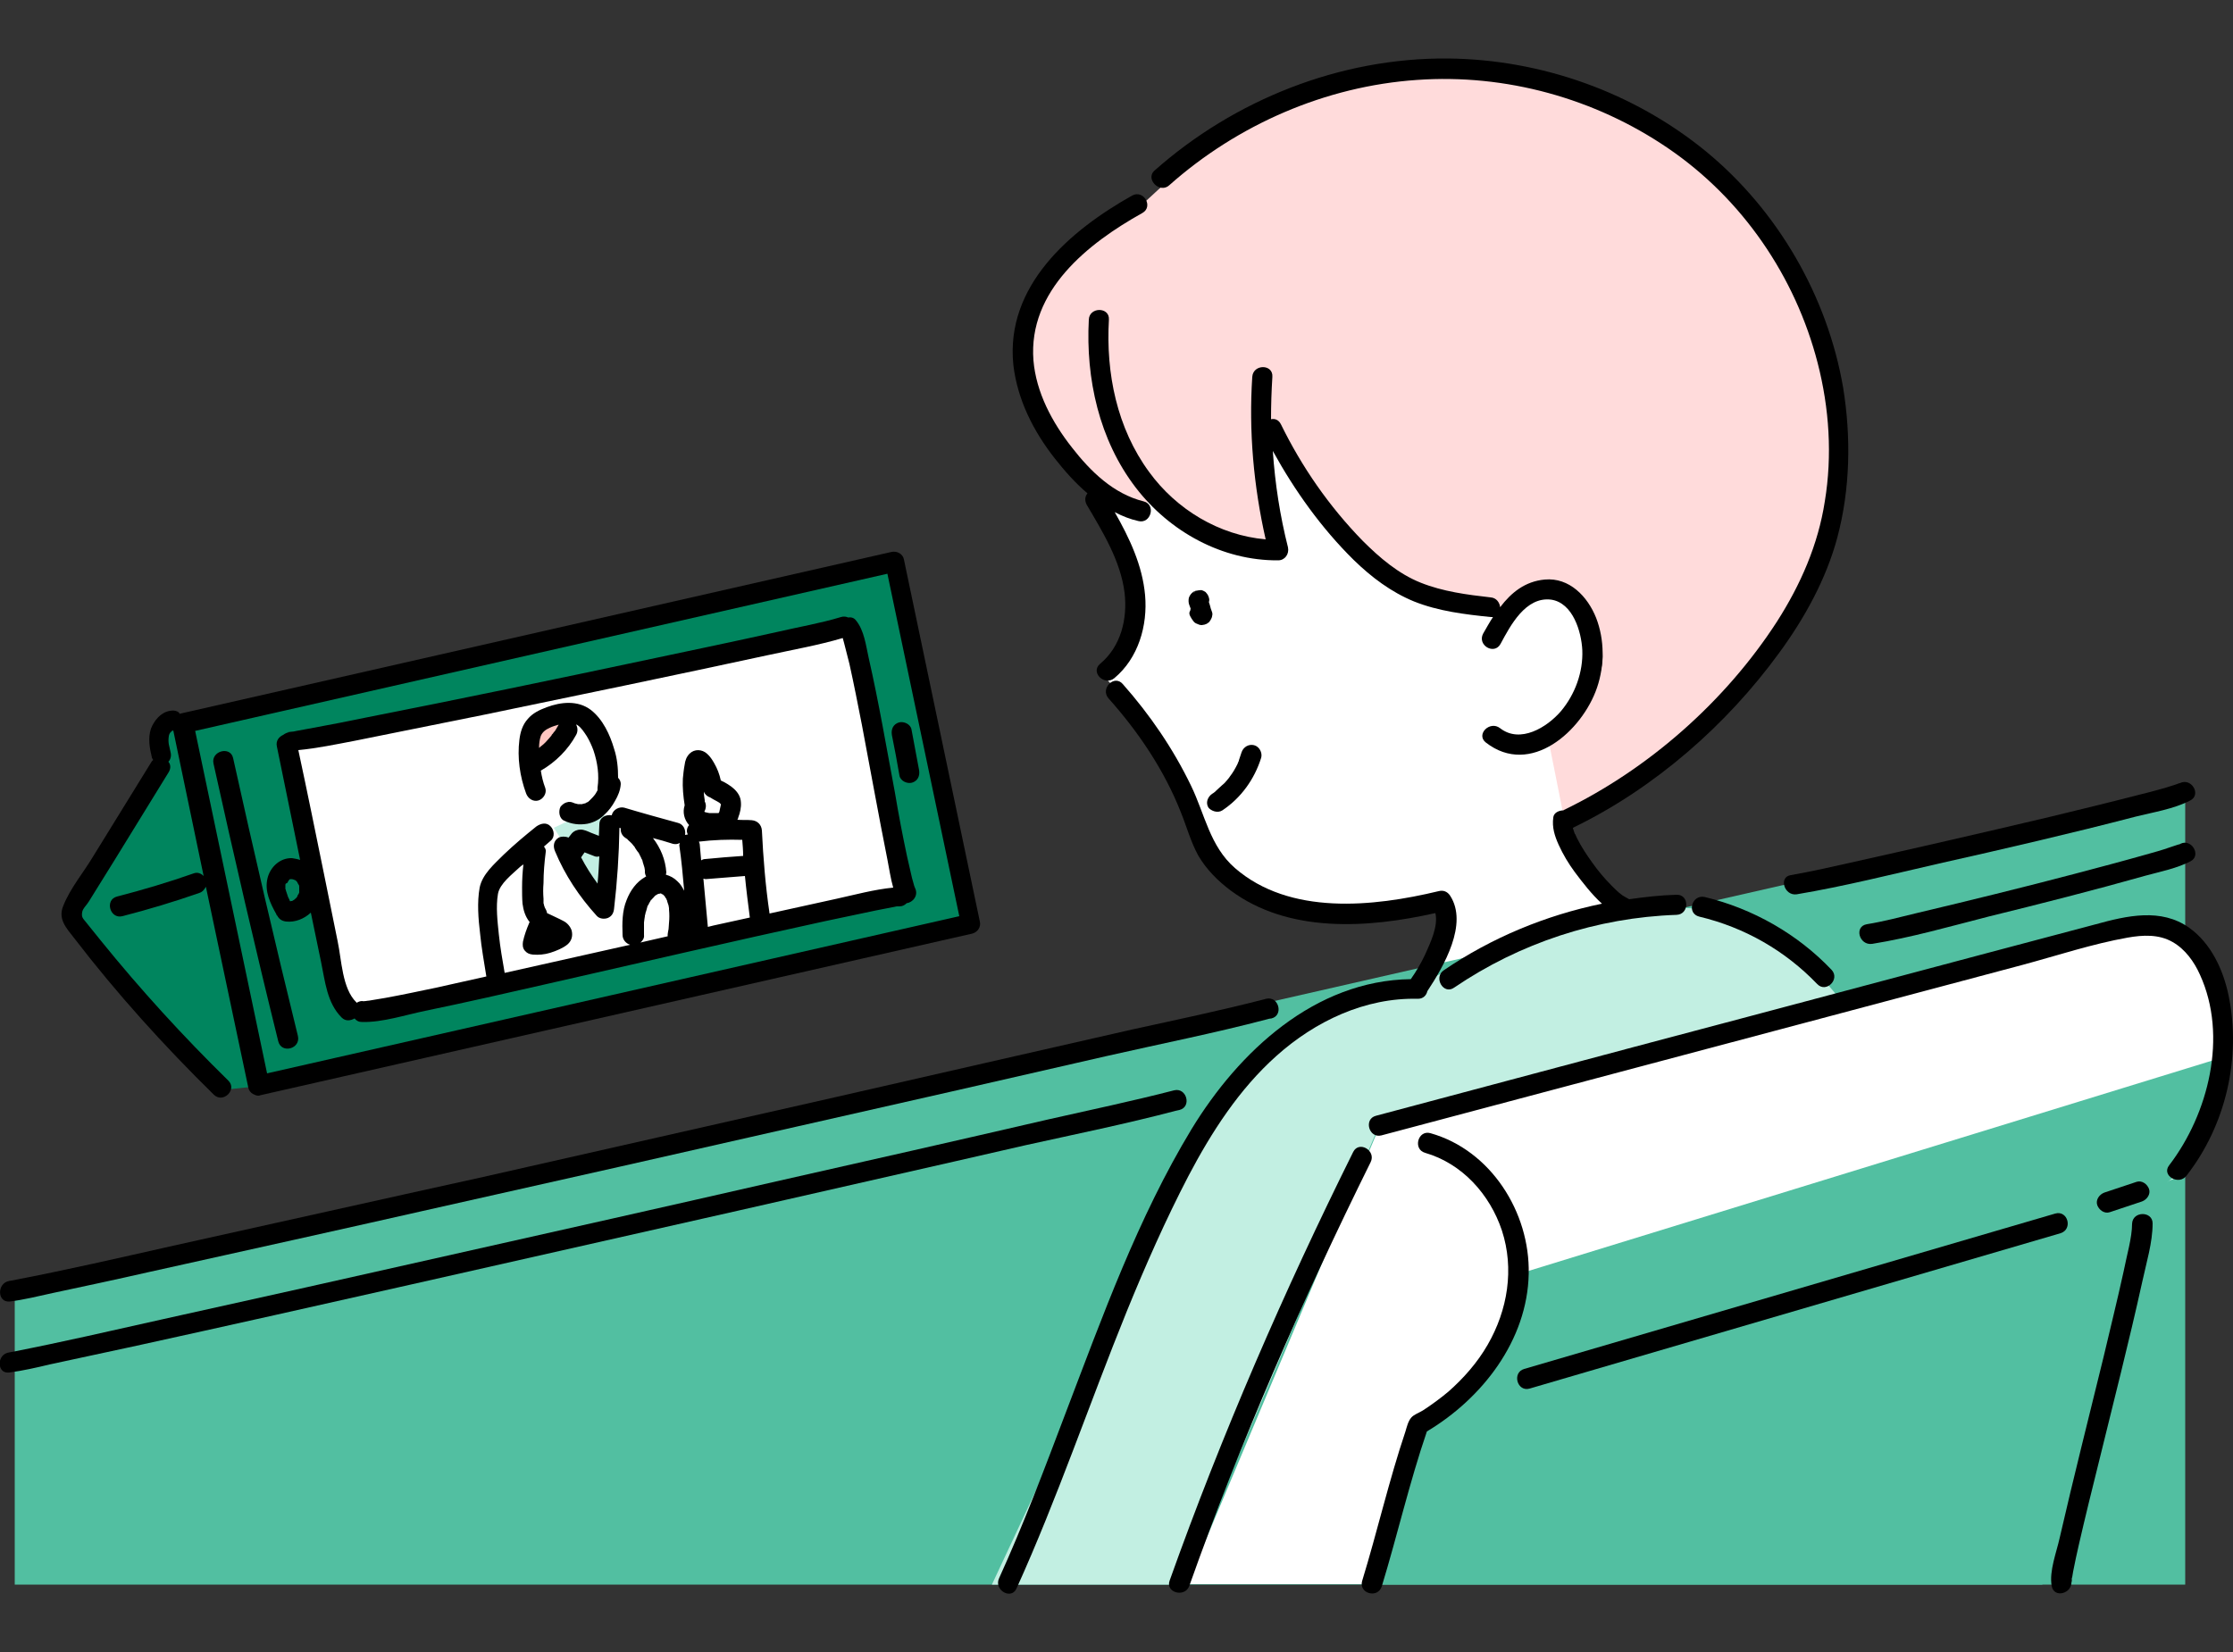 <?xml version="1.0" encoding="utf-8"?>
<!-- Generator: Adobe Illustrator 28.0.0, SVG Export Plug-In . SVG Version: 6.00 Build 0)  -->
<svg version="1.1" id="レイヤー_1" xmlns="http://www.w3.org/2000/svg" xmlns:xlink="http://www.w3.org/1999/xlink" x="0px"
	 y="0px" viewBox="0 0 500 370" style="enable-background:new 0 0 500 370;" xml:space="preserve">
<rect x="0" y="0" width="500" height="370" fill="#333333" stroke="none"/>
<style type="text/css">
	.st0{fill:none;}
	.st1{fill:#FFFFFF;}
	.st2{fill:#52BFA1;}
	.st3{fill:#FFDBDB;}
	.st4{fill:#C2EFE2;}
	.st5{fill:#00855E;}
	.st6{fill:#FFC6C1;}
</style>
<g>
	<rect class="st0" width="500" height="370"/>
</g>
<g>
	<path class="st1" d="M318.7,219.2c0,0,5.3-7.3,4.1-16.6l-23.9,2.4c0,0-16.9-2.1-22.6-6.9c-5.6-4.8-10.5-17.3-13.9-25.7
		c-3.5-8.4-15.6-21.4-15.6-21.4s9-6.5,7.8-16.6s-12.9-30-12.9-30l8.1-39.6l60.4-5.1l50.9,50.9l-6.3,70.9l-6.7,2.3
		c0,0,6.7,15.5,14.9,19.5l-16.1,17L318.7,219.2z"/>
	<polygon class="st2" points="3.3,288.5 3.3,354.9 489.3,354.9 489.3,177.7 	"/>
	<path class="st1" d="M265.8,354.9l43.3-103.1c0,0,156.9-42.4,168.4-44.3c11.5-1.9,23.2,11,20.8,26c-2.4,15-10.3,29.9-10.3,29.9
		l-7.6,3.5l-23.9,87.9H265.8V354.9z"/>
	<path class="st3" d="M338.2,136.8c0,0-19.2,0-32.6-14.3s-21.8-26.4-21.8-26.4l1.2,28c0,0-21.8-3.9-26.7-12.4c0,0-7.2,5.6-14.3-3.4
		s-17.7-18.9-14.3-33.9s26.1-28.6,26.1-28.6s20-20,39.8-25.8s58.7-8,87.7,18c29,26,32,66.2,26.7,81.4s-29.7,56.9-59.7,64.3
		l-3.7-18.6c0,0,15-10.4,11.8-21.1S346,126.3,338.2,136.8z"/>
	<path class="st4" d="M222.1,354.9l47.5-101.5c0,0,17.6-32.3,46.3-31.8c0,0,29.6-16.6,49-18s26.7,1.4,35.6,8.7s12.1,12.4,12.1,12.4
		l-103.8,27.4L265,354.9H222.1z"/>
	<path class="st2" d="M306.8,354.9h150.5l24.1-88.1c0,0,8-2.2,11.8-12.9c3.8-10.6,5.2-17.3,5.2-17.3l-157.6,48.5
		c0,0-3.1,23.3-21.8,33.3L306.8,354.9z"/>
	<polygon class="st5" points="50.9,244 14.8,204 37.1,172.2 36.8,162.9 42.3,161.8 200.6,126.6 218.1,207.3 58.5,243.2 	"/>
	<polygon class="st1" points="66,167 78.4,227.6 202.8,200.8 190.4,140 	"/>
	<path class="st6" d="M119.3,170.9c0,0,8.4-3.9,9.1-10C128.4,161,118.6,154.8,119.3,170.9z"/>
	<polygon class="st4" points="124,185.4 135.9,204 137.2,183 131.4,181.9 	"/>
	<g>
		<path d="M273.7,181.5c4.2-2.8,7.2-7,8.7-11.8c0.3-1.1-0.4-2.5-1.6-2.8s-2.4,0.4-2.8,1.6c-0.2,0.5-0.3,1-0.5,1.5
			c0,0.1-0.1,0.2-0.1,0.3c0,0,0,0,0,0.1c-0.1,0.2-0.2,0.4-0.3,0.7c-0.5,1-1,1.9-1.7,2.8c-0.1,0.1-0.1,0.2-0.2,0.3l0,0
			c-0.2,0.2-0.3,0.4-0.5,0.6c-0.3,0.4-0.7,0.8-1.1,1.1c-0.4,0.4-0.8,0.7-1.2,1.1c-0.1,0.1-0.2,0.2-0.3,0.3l0,0
			c-0.2,0.2-0.4,0.3-0.7,0.5c-1,0.7-1.5,2-0.8,3.1C271.2,181.6,272.6,182.2,273.7,181.5z"/>
		<path d="M266.5,138c0.2,0.4,0.4,0.7,0.7,1.1c0.2,0.3,0.5,0.5,0.8,0.6c0.4,0.2,0.7,0.3,1.1,0.3c0.2,0,0.4-0.1,0.6-0.1
			c0.3-0.1,0.6-0.2,0.8-0.4c0.2-0.1,0.3-0.2,0.4-0.4c0.1-0.1,0.2-0.3,0.3-0.5c0.1-0.2,0.2-0.4,0.2-0.6c0.1-0.3,0.1-0.6,0-0.9
			c-0.2-0.5-0.4-1.1-0.5-1.6c-0.1-0.2-0.1-0.4-0.2-0.6v-0.1c0.1-0.4,0.1-0.5,0-0.9s-0.3-0.8-0.6-1.1c-0.1-0.2-0.3-0.3-0.5-0.4
			c-0.2-0.1-0.4-0.2-0.5-0.2s-0.2-0.1-0.3,0c-0.1,0-0.2,0-0.3,0c-0.2,0-0.4,0.1-0.6,0.1s-0.4,0.1-0.6,0.2c-0.5,0.3-0.9,0.8-1.1,1.4
			c-0.1,0.5-0.1,1.1,0.1,1.6c0.1,0.3,0.2,0.5,0.3,0.8c0,0.2-0.1,0.3-0.1,0.5C266.2,137.2,266.3,137.6,266.5,138z M266.2,134
			L266.2,134c0-0.1,0-0.1,0-0.1V134z M267.7,132.5c-0.2,0.1-0.4,0.2-0.5,0.3l0.1-0.1C267.4,132.6,267.5,132.5,267.7,132.5z"/>
		<path d="M236.2,102.7c2.2,2.8,4.6,5.5,7.3,7.8c-0.5,0.6-0.7,1.5-0.2,2.5c3.6,6.1,7.6,12.6,8.5,19.7c0.7,5.9-0.8,12.1-5.5,16
			c-2.2,1.9,1,5,3.2,3.2c5.4-4.5,7.5-11.8,6.9-18.6c-0.6-6.7-3.5-12.8-6.8-18.6c1.7,0.9,3.5,1.6,5.3,2c2.8,0.7,4-3.7,1.2-4.4
			c-6.8-1.7-11.9-6.7-16.1-12.1c-4.4-5.6-8-12.3-8.6-19.5c-1.2-15.6,12.2-26.2,24.4-33c2.5-1.4,0.3-5.3-2.3-3.9
			c-13.9,7.8-28.4,20.2-26.6,37.9C227.8,89.5,231.4,96.6,236.2,102.7z"/>
		<path d="M248.3,71.6c0.2-2.9-4.4-2.9-4.5,0c-0.7,13.2,2.3,26.9,10.5,37.6c7.6,9.9,19.4,16.4,31.9,16.3c1.5,0,2.5-1.4,2.2-2.9
			c-1.8-7.1-2.9-14.3-3.4-21.6c4.9,8.9,10.9,17.3,18.1,24.4c4,3.9,8.4,7.2,13.5,9.3c5.5,2.2,11.4,2.9,17.2,3.5c0.2,0,0.4,0,0.5,0
			c-0.8,1.2-1.5,2.5-2.2,3.7c-1.4,2.6,2.5,4.9,3.9,2.3c2.2-4.1,5.6-10.6,11.3-9.9c4.9,0.7,6.8,7.2,7,11.3c0.2,4.9-1.6,9.9-4.8,13.7
			c-3.1,3.6-9.1,7.3-13.6,3.8c-2.3-1.8-5.5,1.4-3.2,3.2c10,7.8,21.6-2.6,24.9-12.3c1.7-5,1.7-10.7-0.2-15.6c-1.9-4.8-6-9.1-11.5-8.6
			c-4.4,0.4-7.5,2.9-10,6.2c-0.1-1-0.8-2.1-2.1-2.2c-5.3-0.6-10.7-1.3-15.7-3.3s-9.2-5.6-13-9.4c-7.5-7.7-13.6-16.5-18.3-26.1
			c-0.5-1-1.4-1.3-2.2-1.1c0-3.2,0.1-6.3,0.3-9.5c0.2-2.9-4.3-2.9-4.5,0c-0.8,12.2,0.3,24.5,3,36.4c-10.4-0.9-20-6.7-26.1-15.1
			C250.1,95.9,247.6,83.6,248.3,71.6z"/>
		<path d="M261.8,41.5c15.3-13.6,35-22.2,55.5-23.6c19.8-1.4,39.8,4.1,56.2,15.3C390.1,44.5,402,61.9,407,81.3
			c2.6,10.1,3.3,20.7,1.6,31c-1.5,9.7-5.4,18.6-10.7,26.9c-11.5,17.8-28.7,33-47.7,42.2c-0.1,0-0.1,0.1-0.1,0.1
			c-1,0-2.2,0.5-2.3,1.6c-0.3,2.2,0.3,4.1,1.2,6.1c1,2.2,2.2,4.2,3.6,6.1c1.8,2.4,3.8,5,6.1,7.1c-12.6,2.6-24.7,7.6-35.4,14.9
			c-2.4,1.6-0.1,5.6,2.3,3.9c14.7-10,32-15.7,49.8-16.3c2.9-0.1,2.9-4.6,0-4.5c-3.6,0.1-7.1,0.5-10.6,1c-0.3-0.2-0.6-0.3-0.9-0.5
			c-0.2-0.1-0.3-0.2-0.5-0.3c-0.1,0-0.2-0.2-0.3-0.2c-0.8-0.6-1.5-1.3-2.2-2c-1.6-1.6-3.1-3.4-4.3-5.1c-1.3-1.8-2.5-3.6-3.5-5.6
			c-0.1-0.2-0.2-0.4-0.3-0.7c0-0.1,0-0.1-0.1-0.1c0,0,0-0.1-0.1-0.2c-0.1-0.4-0.3-0.8-0.4-1.2v-0.1c0.1,0,0.1,0,0.2-0.1
			c18.1-8.8,34.2-22.9,46-39.1c5.7-7.8,10.5-16.5,13-25.8c2.9-10.9,3.1-22.5,1.3-33.6c-3.5-20.4-14.6-39.6-30.6-52.8
			c-16.2-13.3-36.9-20.7-57.9-20.9c-24.1-0.2-47.8,9.2-65.8,25.2C256.5,40.2,259.7,43.4,261.8,41.5z"/>
		<path d="M285.8,236.5c8.7-7.8,19.9-13.1,31.7-12.8c1.2,0,1.9-0.8,2.1-1.7c3.7-5.6,9.2-15.1,5.1-21.4c-0.6-0.9-1.5-1.3-2.6-1
			c-14.6,3.5-33.3,5.5-45.6-5.2c-5.6-4.9-6.7-12-9.8-18.4c-4-8.3-9.2-15.9-15.3-22.8c-1.9-2.2-5.1,1-3.2,3.2
			c6.7,7.5,12.5,16.1,16.2,25.5c1.3,3.2,2.2,6.6,3.9,9.7c1.8,3.1,4.4,5.7,7.2,7.8c13,9.7,30.8,8.5,45.9,5.1c0.7,3-1.2,6.8-2.3,9.3
			c-0.9,1.9-2,3.8-3.2,5.5c-21.5,0.3-38.5,16.2-49.1,33.6c-12,19.8-20,42.1-28.2,63.6c-4.7,12.4-9.4,24.9-14.9,37
			c-1.2,2.6,2.7,4.9,3.9,2.3c9.2-20.3,16.3-41.4,24.7-62.1c4.2-10.3,8.7-20.5,13.8-30.3C271.3,253.5,277.5,243.9,285.8,236.5z"/>
		<path d="M380.5,205.3c10.1,2.4,19.2,7.6,26.4,15.1c2,2.1,5.2-1.1,3.2-3.2c-7.6-8-17.6-13.7-28.4-16.3
			C378.8,200.3,377.6,204.6,380.5,205.3z"/>
		<path d="M499,222.9c-1.2-5.7-3.9-11.6-8.8-15.1c-6.3-4.5-14-2.7-20.9-0.8c-34.4,9.1-68.7,18.3-103.1,27.4
			c-19.4,5.2-38.7,10.3-58.1,15.5c-2.8,0.7-1.6,5.1,1.2,4.4c32-8.5,64-17,95.9-25.5c15.9-4.2,31.8-8.5,47.7-12.7
			c7.8-2.1,15.6-4.7,23.5-6.1c3.4-0.6,7-0.8,10.1,1c2.8,1.6,4.8,4.4,6.1,7.3c6.3,13.8,1.9,31.2-6.9,42.7c-1.8,2.3,2.2,4.6,3.9,2.3
			C498.4,252,501.9,236.9,499,222.9z"/>
		<path d="M477.4,274.1c0,3.1-1.2,7.1-1.9,10.7c-1.4,6.4-3,12.8-4.5,19.2c-3.3,13.5-6.7,26.9-9.8,40.4c-0.7,3.2-2.4,7.5-1.8,10.8
			c0.5,2.9,4.8,1.7,4.4-1.2c0.2,1,0.1-0.1,0.1-0.4c-0.1,0.6,0-0.2,0.1-0.4c0.1-0.4,0.1-0.8,0.2-1.2c0.4-2,0.8-4,1.3-6.1
			c1.4-6.1,2.9-12.2,4.4-18.2c3.3-13.5,6.8-27.1,9.8-40.7c0.9-4.2,2.3-8.7,2.3-13C482,271.2,477.5,271.2,477.4,274.1z"/>
		<path d="M303,258c-15.5,31.2-29.4,63.2-41.1,96c-1,2.7,3.4,3.9,4.4,1.2c11.5-32.5,25.3-64,40.6-94.9
			C308.2,257.7,304.3,255.4,303,258z"/>
		<path d="M342.3,285.3c0.3-13.8-8.5-27.7-22-31.5c-2.8-0.8-4,3.6-1.2,4.4c8.3,2.4,14.5,9.3,17.2,17.4c2.8,8.6,1.3,17.8-3.2,25.6
			c-2.3,4-5.4,7.5-8.8,10.5c-1.8,1.5-3.7,2.9-5.7,4.2c-0.8,0.5-2,0.9-2.6,1.6c-0.7,0.8-1,2.1-1.3,3.1c-3.7,11-6.3,22.4-9.7,33.5
			c-0.8,2.8,3.5,4,4.4,1.2c3.5-11.5,6.2-23.3,10.1-34.7C331.9,313.2,342,300.2,342.3,285.3z"/>
		<path d="M460.2,271.8c-39.6,11.6-79.3,23.2-118.9,34.8c-2.8,0.8-1.6,5.2,1.2,4.4c39.6-11.6,79.3-23.2,118.9-34.8
			C464.2,275.3,463,271,460.2,271.8z"/>
		<path d="M472.4,271.5c2.4-0.8,4.8-1.6,7.2-2.4c1.1-0.4,2-1.6,1.6-2.8c-0.4-1.1-1.6-2-2.8-1.6c-2.4,0.8-4.8,1.6-7.2,2.4
			c-1.1,0.4-2,1.6-1.6,2.8C470,271,471.2,271.9,472.4,271.5z"/>
		<path d="M2.2,291.5c3.2-0.4,6.4-1.2,9.6-1.9c7-1.5,14.1-3,21.1-4.6c22.1-4.9,44.2-9.8,66.3-14.8c26.4-5.9,52.9-11.9,79.3-17.9
			c23.1-5.2,46.3-10.5,69.4-15.8c11.9-2.7,24-5.1,35.8-8.2c0.3-0.1,0.7-0.2,1-0.2c2.8-0.7,1.6-5.1-1.2-4.4
			c-10,2.6-20.1,4.7-30.1,6.9c-22.1,5-44.2,10.1-66.2,15.1c-26.3,6-52.7,11.9-79,17.9C85,268.7,61.9,273.9,38.8,279
			c-12,2.7-24.1,5.5-36.2,7.8c-0.5,0.1-1.3,0.2-0.5,0.1C-0.7,287.3-0.7,291.8,2.2,291.5z"/>
		<path d="M402.3,200.3c10.7-1.8,21.4-4.5,31.9-6.9c14.7-3.3,29.4-6.7,44-10.5c4-1,8.5-1.7,12.2-3.6c2.6-1.3,0.3-5.2-2.3-3.9
			c0,0,0,0-0.1,0c-0.3,0.1-0.5,0.2-0.8,0.3c-0.7,0.2-1.5,0.5-2.2,0.7c-2.1,0.6-4.3,1.2-6.4,1.7c-6.6,1.7-13.2,3.3-19.8,4.9
			c-14.8,3.5-29.6,6.9-44.4,10.2c-4.4,1-8.9,2-13.4,2.8C398.2,196.4,399.5,200.7,402.3,200.3z"/>
		<path d="M263.2,248.8c0.3-0.1,0.6-0.1,0.9-0.2c2.8-0.7,1.6-5.1-1.2-4.4c-9.3,2.4-18.8,4.4-28.1,6.5c-20.3,4.7-40.6,9.3-61,13.9
			c-24.5,5.6-49,11.1-73.5,16.6c-21.3,4.8-42.7,9.6-64,14.3c-11.2,2.5-22.4,5.1-33.7,7.3c-0.3,0.1-1.5,0.2-0.5,0.1
			c-2.9,0.3-2.9,4.9,0,4.5c3-0.4,6.1-1.1,9-1.8c6.5-1.4,13-2.8,19.5-4.2c20.5-4.5,41-9.1,61.4-13.7c24.5-5.5,49-11.1,73.5-16.6
			c21.4-4.9,42.8-9.7,64.1-14.6C240.9,254,252.2,251.7,263.2,248.8z"/>
		<path d="M488.2,189c-0.1,0.1-0.2,0.1-0.2,0.1s-0.1,0-0.4,0.1c-0.6,0.2-1.2,0.4-1.8,0.6c-1.7,0.6-3.5,1.1-5.3,1.6
			c-5.3,1.5-10.6,2.9-15.9,4.3c-11.8,3.1-23.6,6-35.4,8.8c-3.7,0.9-7.5,1.9-11.2,2.5c-2.9,0.5-1.7,4.8,1.2,4.4
			c8.7-1.4,17.4-3.9,26-6.1c11.8-2.9,23.6-5.9,35.3-9.2c3.3-0.9,6.9-1.6,10-3.2C493,191.6,490.7,187.7,488.2,189z"/>
		<path d="M47.9,245.2c2.1,2,5.3-1.2,3.2-3.2c-10.1-9.9-19.6-20.3-28.5-31.3c-1.1-1.4-2.2-2.7-3.3-4.1c-0.7-0.9-1.1-1.1-0.9-2.3
			c0.1-0.8,1.1-1.7,1.5-2.4c2-3.2,3.9-6.3,5.9-9.5c4-6.5,8-13,12-19.5c0.5-0.9,0.4-1.7-0.1-2.3c0.5-0.5,0.7-1.3,0.5-2.1
			c-0.1-0.6-0.3-1.2-0.4-1.8c-0.1-0.6-0.1-1.2,0-1.8c0-0.2,0.1-0.3,0.1-0.4l0,0c0-0.1,0.1-0.2,0.1-0.2c0-0.1,0.1-0.1,0.1-0.2
			c0.1-0.1,0.2-0.2,0.3-0.3l0,0l0.1-0.1c0.1,0,0.2-0.1,0.3-0.1l6.8,32.6c-0.6-0.6-1.4-0.9-2.2-0.6c-5.7,2-11.4,3.7-17.2,5.2
			c-2.8,0.7-1.6,5.1,1.2,4.4c5.8-1.5,11.5-3.2,17.2-5.2c0.7-0.2,1.2-0.8,1.5-1.4l9.5,45c0.1,0.6,0.5,1.1,1,1.4
			c0.4,0.2,0.8,0.4,1.2,0.4c0.2,0,0.3,0,0.5-0.1l159.4-36.2c1.2-0.3,2-1.5,1.7-2.7l-17-81.1c-0.1-0.6-0.5-1.1-1-1.4
			s-1.1-0.4-1.7-0.3L40.5,159.8c-0.1,0-0.2,0.1-0.2,0.1c-0.2-0.2-0.3-0.4-0.5-0.5c-0.6-0.3-1.1-0.3-1.7-0.2c-2.1,0.3-3.6,2.2-4.3,4
			c-0.7,2.1-0.3,4.4,0.2,6.4c0,0.2,0.2,0.4,0.3,0.6c-0.1,0.1-0.2,0.2-0.3,0.3c-4.4,7.1-8.8,14.3-13.2,21.4
			c-2.1,3.5-5.1,7.1-6.6,10.9c-1.3,3,0.6,5,2.4,7.3C26.2,222.6,36.7,234.2,47.9,245.2z M198.7,128.5l16.1,76.7l-155,35.2l-16.1-76.7
			L198.7,128.5z M38.7,163.6L38.7,163.6C38.8,163.6,38.8,163.6,38.7,163.6C38.7,163.6,38.8,163.6,38.7,163.6z M38.7,163.7
			L38.7,163.7C38.6,163.8,38.6,163.8,38.7,163.7C38.6,163.8,38.6,163.8,38.7,163.7C38.6,163.8,38.6,163.7,38.7,163.7z M38.5,163.9
			L38.5,163.9c0,0-0.1,0.1-0.2,0.2l0,0C38.4,163.9,38.5,163.9,38.5,163.9z"/>
		<path d="M66.7,232c-5.1-20.7-9.9-41.4-14.5-62.2c-0.6-2.8-5-1.6-4.4,1.2c4.6,20.8,9.4,41.6,14.5,62.2
			C63,236.1,67.4,234.9,66.7,232z"/>
		<path d="M120.5,179.3c1.1-0.3,2-1.6,1.6-2.8c-0.5-1.3-0.8-2.6-1-3.9c3.3-1.9,6.1-4.7,7.9-8c0.4-0.7,0.4-1.6,0-2.3
			c0.1,0,0.2,0,0.3,0.1c0.9,0.6,1.5,1.6,2.1,2.5c0.6,1,1.1,2.1,1.5,3.2c0.9,2.7,1.3,5.5,0.9,8.3c0,0.2,0,0.4,0,0.6l0,0
			c-0.1,0.2-0.3,0.5-0.4,0.7c-0.1,0.1-0.1,0.2-0.2,0.3l0,0c-0.3,0.4-0.6,0.7-0.9,1c-0.1,0.1-0.3,0.3-0.4,0.4c0,0-0.1,0-0.1,0.1
			c-0.2,0.2-0.5,0.2-0.7,0.4c0.4-0.3,0.2-0.1,0,0c-0.1,0-0.3,0.1-0.4,0.1c-0.1,0-0.2,0-0.3,0.1c0,0,0,0-0.1,0c-0.3,0-0.5,0-0.8,0
			c0,0,0,0-0.1,0s-0.3-0.1-0.4-0.1c-0.1,0-0.3-0.1-0.4-0.1c-0.1,0-0.2-0.1-0.2-0.1s0.1,0,0.2,0.1c-0.6-0.3-1.1-0.4-1.7-0.2
			c-0.5,0.1-1.1,0.6-1.4,1c-0.5,1-0.3,2.6,0.8,3.1c1.7,0.8,3.4,1,5.2,0.7c1.5-0.3,2.8-1,3.8-2c1-0.9,1.8-2,2.4-3.1
			c0.7-1.2,1.2-2.4,1.3-3.8c0-0.5-0.2-1-0.6-1.4c0-2.2-0.2-4.4-0.9-6.5c-0.9-3.1-2.5-6.6-5.2-8.7c-2.9-2.2-6.7-1.8-9.9-0.6
			c-1.6,0.6-3.1,1.3-4.2,2.6c-1.2,1.3-1.7,3-1.9,4.7c-0.5,4,0.1,8.2,1.5,12C118.2,178.8,119.3,179.6,120.5,179.3z M123.1,163
			c0.6-0.3,1.3-0.5,2-0.7l0,0c-0.2,0.4-0.5,0.8-0.7,1.2c-0.1,0.2-0.2,0.3-0.4,0.5c-0.1,0.1-0.1,0.2-0.2,0.3l-0.1,0.1l0,0
			c-0.1,0.1-0.2,0.2-0.2,0.3c-0.1,0.2-0.3,0.3-0.4,0.5c-0.3,0.3-0.6,0.7-0.9,1s-0.6,0.6-1,0.9c-0.2,0.1-0.3,0.3-0.5,0.4
			c0-0.9,0.1-1.8,0.4-2.7C121.5,163.9,122.2,163.4,123.1,163z"/>
		<path d="M128.2,179.8C128.1,179.8,128.2,179.8,128.2,179.8L128.2,179.8z"/>
		<path d="M144.7,195L144.7,195L144.7,195L144.7,195z"/>
		<path d="M160.7,182.3L160.7,182.3L160.7,182.3C160.8,182.2,160.8,182.2,160.7,182.3C160.8,182.2,160.8,182.2,160.7,182.3
			C160.8,182.2,160.7,182.2,160.7,182.3z"/>
		<path d="M67.3,199.8v-0.1l0,0C67.3,199.8,67.3,199.9,67.3,199.8z"/>
		<path d="M65.3,196.8C65.4,196.8,65.4,196.8,65.3,196.8C65.4,196.8,65.4,196.8,65.3,196.8L65.3,196.8z"/>
		<path d="M65.4,196.8C65.3,196.8,65.3,196.8,65.4,196.8C65.3,196.8,65.3,196.8,65.4,196.8C65.3,196.8,65.3,196.8,65.4,196.8
			L65.4,196.8z"/>
		<path d="M65.5,196.8L65.5,196.8C65.4,196.8,65.4,196.8,65.5,196.8L65.5,196.8z"/>
		<path d="M66.3,197.2L66.3,197.2C66.4,197.3,66.5,197.3,66.3,197.2z"/>
		<path d="M66.7,197.6L66.7,197.6L66.7,197.6C66.8,197.7,66.9,197.8,66.7,197.6z"/>
		<path d="M62.1,205.1c0.4,0.8,1.1,1.2,2,1.3c2,0.2,4-0.6,5.5-2c0.8,3.7,1.5,7.4,2.3,11.1c0.9,4.3,1.3,9.1,4.6,12.4
			c0.9,0.9,2,0.7,2.9,0.2c0.4,0.5,0.9,0.8,1.7,0.8c4.6,0.1,9.7-1.6,14.1-2.5c9.2-1.9,18.4-4,27.6-6.1c20.7-4.7,41.3-9.5,62-14
			c3.8-0.8,7.6-1.6,11.4-2.4c1.2-0.2,2.4-0.5,3.6-0.7c1.2-0.2,0.5-0.2,1.6-0.2c0.7,0,1.2-0.3,1.6-0.7c1.4-0.2,2.7-1.7,1.9-3.4
			c0.1,0.3,0,0-0.2-0.5c-0.2-0.6-0.3-1.2-0.5-1.8c-0.4-1.6-0.7-3.2-1.1-4.8c-1-4.7-1.9-9.4-2.7-14.2c-1.9-10.1-3.6-20.2-5.9-30.3
			c-0.6-2.7-1-6.1-2.8-8.3c-0.5-0.7-1.2-0.8-1.8-0.7c-0.4-0.2-1-0.3-1.6-0.1c-4.6,1.4-9.4,2.2-14.1,3.3c-9.5,2.1-19,4.1-28.5,6.1
			c-21.2,4.5-42.4,8.9-63.7,13.1c-3.9,0.8-7.9,1.6-11.8,2.3c-1.3,0.2-2.5,0.5-3.8,0.7c-0.4,0.1-0.9,0.2-1.3,0.2
			c-0.5,0.1-1,0.1-0.4,0.1c-0.5,0.1-0.9,0.3-1.3,0.6c-0.9,0.4-1.7,1.3-1.4,2.6c1.7,8.5,3.5,16.9,5.2,25.4c-0.6-0.2-1.2-0.3-1.8-0.4
			c-2.7-0.1-4.9,2-5.5,4.5c-0.7,2.9,0.6,5.6,2,8.1C61.9,205,62,205,62.1,205.1z M67.2,200.3L67.2,200.3
			C67.1,200.5,67.1,200.4,67.2,200.3z M144.4,205.2c0-0.1,0-0.3,0.1-0.4c0-0.3,0.1-0.5,0.2-0.8c0.1-0.4,0.2-0.7,0.3-1.1l0,0
			c0,0,0-0.1,0.1-0.1c0.1-0.2,0.2-0.4,0.3-0.6c0.1-0.2,0.2-0.3,0.3-0.5c0-0.1,0.1-0.2,0.2-0.2c0.2-0.3,0.5-0.5,0.7-0.8l0.1-0.1
			c0.2-0.1,0.3-0.2,0.5-0.3c0.1,0,0.1-0.1,0.2-0.1c0.2,0,0.7-0.1,0.2-0.1c0,0,0.2,0,0.3,0s0.2,0,0.2,0.1c0.1,0.1,0.2,0.1,0.3,0.1
			l0,0l0.1,0.1c0.1,0.1,0.2,0.2,0.4,0.4l0,0c0,0,0,0,0,0.1c0.1,0.1,0.2,0.3,0.3,0.4c0,0.1,0.1,0.2,0.1,0.3c0,0,0.1,0.1,0.1,0.2v0.1
			c0,0.1,0.1,0.2,0.1,0.3c0.1,0.2,0.1,0.4,0.2,0.6c0,0.2,0.1,0.4,0.1,0.6c0,0.1,0,0.2,0,0.3l0,0c0.1,1,0.1,2,0,3
			c0,0.5-0.1,1-0.1,1.4c0,0.1-0.1,0.5-0.1,0.5c0,0.2-0.1,0.4-0.1,0.7c0,0.1,0,0.3,0,0.4c-2,0.5-4.1,0.9-6.1,1.4
			c0.5-0.4,0.9-1,0.8-1.7c0-0.9,0-1.9,0-2.8C144.3,206,144.3,205.6,144.4,205.2z M144.4,205.2L144.4,205.2
			C144.4,204.9,144.4,205.1,144.4,205.2z M166.2,188.1c0.1,1.2,0.2,2.4,0.2,3.6c-2.8,0.2-5.6,0.4-8.5,0.7c-0.3,0-0.6,0.1-0.9,0.3
			c-0.1-1.1-0.2-2.2-0.3-3.4c0-0.3-0.1-0.5-0.2-0.8C159.8,188.1,163,188,166.2,188.1z M157.6,182C157.6,182,157.6,181.9,157.6,182
			C157.6,181.9,157.6,181.9,157.6,182C157.7,182,157.7,182,157.6,182z M160.6,179.5c0.2,0.1,0.3,0.2,0.5,0.3l0.2,0.2
			c0,0,0,0,0.1,0.1c0,0.1,0,0.2,0,0.2c-0.1,0.3-0.1,0.6-0.2,0.9c0,0.2-0.1,0.3-0.1,0.5c0,0.1-0.2,0.5,0,0.1
			c-0.1,0.1-0.1,0.2-0.2,0.3l0,0l0,0l0,0l0,0c0,0,0,0-0.1,0l0,0c0,0,0,0-0.1,0s-0.1,0-0.2,0c-0.2,0-0.4,0-0.6,0c-0.3,0-0.7,0-1,0
			c-0.1,0-0.1,0-0.1,0c-0.2,0-0.3-0.1-0.5-0.1c-0.1,0-0.3-0.1-0.4-0.1c-0.2-0.1-0.1,0,0,0c-0.1,0-0.1-0.1-0.2-0.1l0,0l0,0
			c0.4-0.7,0.5-1.6,0.1-2.3c0-0.1,0-0.2,0-0.3c-0.1-0.6-0.2-1.2-0.2-1.9c0.2,0.6,0.8,1.1,1.4,1.3C159.6,179,159.9,179.1,160.6,179.5
			z M153.2,199.5c-0.4-0.7-0.8-1.5-1.5-2.1c-0.8-0.8-1.6-1.2-2.6-1.5c0-0.2,0.1-0.3,0.1-0.5c-0.2-2.9-1.3-5.5-3-7.7
			c1.5,0.4,3,0.8,4.5,1.3c0.5,0.1,1,0.1,1.5-0.2c0,0.2-0.1,0.4-0.1,0.5C152.6,192.7,152.9,196.1,153.2,199.5z M158.5,207.6
			c-0.3-3.6-0.7-7.2-1-10.8c0.2,0,0.3,0.1,0.5,0.1c2.9-0.2,5.9-0.5,8.8-0.7c0.3,3.1,0.7,6.2,1.1,9.3c-2.7,0.6-5.5,1.2-8.2,1.8
			C159.3,207.4,158.9,207.5,158.5,207.6z M79.5,165.9c9.6-1.9,19.2-3.9,28.8-5.8c21.3-4.4,42.5-8.8,63.8-13.4
			c5.5-1.2,11.2-2.2,16.6-3.8c0.1,0.4,0.2,0.7,0.3,1.1c0.4,1.5,0.8,3.1,1.2,4.7c1,4.5,1.9,9.1,2.8,13.7c1.9,10,3.7,20.1,5.7,30.1
			c0.4,2,0.7,4.2,1.3,6.3c-4.2,0.4-8.6,1.6-12.7,2.5c-5,1.1-10,2.2-15,3.3v-0.1c-0.9-6.1-1.4-12.3-1.7-18.5c-0.1-1.3-1-2.2-2.3-2.3
			c-1.1-0.1-2.2,0-3.2-0.1c0.1-0.2,0.2-0.3,0.2-0.5c0.4-1,0.7-2.3,0.6-3.4c-0.1-2.4-2.4-3.9-4.5-4.9c-0.3-1.4-0.8-2.7-1.5-3.9
			c-0.4-0.7-0.9-1.5-1.6-2.1c-1.1-1-2.8-1.1-3.9,0c-0.7,0.7-1,1.6-1.1,2.5c-0.2,1-0.3,2.1-0.4,3.1c-0.1,2,0.1,4,0.4,5.9v0.1
			c-0.5,1.5-0.1,3.2,1,4.4c-0.3,0.3-0.5,0.8-0.5,1.3c0,0.3,0.1,0.5,0.2,0.8c-0.2,0-0.4,0.1-0.6,0.1c0.2-1.2-0.4-2.4-1.6-2.7
			c-4-1.1-8-2.2-12-3.4c-1.1-0.3-2.5,0.4-2.8,1.6v0.1c-1.3-0.2-2.8,0.4-2.8,2.1c0,0.8-0.1,1.6-0.1,2.5c-0.6-0.2-1.2-0.5-1.8-0.7
			c-0.7-0.3-1.5-0.7-2.3-0.7c-0.7,0-1.5,0.3-2,0.9c-0.2,0.3-0.5,0.6-0.7,0.9c-0.7-0.3-1.6-0.3-2.2,0c-1.2,0.7-1.3,2-0.8,3.1
			c2.2,5.3,5.4,10.1,9.3,14.4c0.6,0.7,1.7,0.8,2.5,0.5c0.9-0.4,1.3-1.1,1.4-2.1c0.7-6,1.1-12,1.2-18.1c0.1,0,0.2,0.1,0.3,0.1
			c-0.1,0.9,0.3,1.7,1.1,2.2c0.1,0.1,0.2,0.1,0.3,0.2l0,0c0.1,0,0.1,0.1,0.1,0.1c0.1,0.1,0.1,0.1,0.2,0.2c0.3,0.3,0.7,0.6,1,1
			c0.1,0.2,0.3,0.3,0.4,0.5c0,0,0.1,0.1,0.1,0.2l0,0c0.3,0.4,0.5,0.8,0.8,1.1c0.2,0.4,0.4,0.8,0.6,1.2l0,0c0,0.1,0,0.1,0.1,0.2
			c0.1,0.2,0.2,0.4,0.2,0.6c0.1,0.4,0.3,0.9,0.4,1.3c0,0.2,0.1,0.4,0.1,0.6v-0.1v0.1c0,0,0,0,0,0.1c0,0.2,0,0.1,0,0
			c0,0.1,0,0.2,0,0.3c0,0.3,0.1,0.7,0.3,1c-0.1,0-0.1,0-0.2,0.1c-2,1.1-3.4,3.1-4.2,5.2c-1,2.4-1,5.2-0.9,7.8c0,1,0.7,1.9,1.7,2.2
			c-9.4,2.1-18.7,4.2-28.1,6.3c-0.5-2.9-1-5.7-1.3-8.6c-0.3-2.9-0.7-6.2-0.2-9.1c0.4-2.3,3.2-4.4,4.9-6c0.2-0.2,0.5-0.4,0.8-0.6
			c-0.2,1.7-0.3,3.4-0.3,5.2c0,1.2,0,2.4,0.1,3.6c0.2,1.5,0.6,2.8,1.5,4l0.1,0.1c0,0.1-0.1,0.1-0.1,0.2c-0.6,1.4-1.1,2.8-1.4,4.2
			c-0.1,0.7-0.1,1.4,0.4,2s1,0.8,1.8,0.9c1.3,0.1,2.6,0,3.9-0.4c0.7-0.2,1.4-0.5,2.1-0.8c0.6-0.3,1.2-0.6,1.8-1.1
			c0.9-0.8,1.2-1.9,0.9-3.1c-0.3-0.9-1-1.7-1.8-2.1c-1.1-0.6-2.3-1.1-3.5-1.7c-0.1,0-0.1,0-0.2-0.1c-0.1-0.5-0.3-0.9-0.6-1.4
			c0.1,0.2,0.1,0.1,0-0.1c-0.1-0.2-0.1-0.5-0.2-0.7c0-0.1,0-0.1,0-0.1s0-0.1,0-0.2c0-0.2,0-0.4,0-0.7c-0.1-1.2-0.1-2.3,0-3.5
			c0-2.3,0.2-4.7,0.5-7c0.1-0.4-0.1-0.8-0.4-1.2c0.5-0.4,1-0.9,1.5-1.3c1-0.8,0.8-2.4,0-3.2c-0.9-1-2.2-0.7-3.2,0
			c-2.5,2-5,4.1-7.3,6.3c-2.1,2.1-4.8,4.4-5.4,7.4c-0.6,3.3-0.3,7,0.1,10.3c0.3,3.2,0.9,6.4,1.4,9.6c-3.7,0.8-7.5,1.7-11.2,2.5
			c-3.8,0.8-7.6,1.6-11.4,2.3c-1.2,0.2-2.4,0.4-3.6,0.6c-0.9,0.1-0.1,0-0.8,0.1c-0.3,0-0.6,0.1-0.8,0c-0.5,0-0.9,0.2-1.3,0.4
			c0,0,0,0,0-0.1c-3.2-3.1-3.3-9.5-4.2-13.7c-1-4.9-2-9.9-3-14.8c-1.9-9.3-3.8-18.7-5.8-28C71,167.6,75.3,166.7,79.5,165.9z
			 M130.2,191.9c0.2-0.3,0.5-0.7,0.7-1c0.2,0.1,0.3,0.1,0.5,0.2c0.6,0.2,1.2,0.5,1.8,0.7c0.3,0.1,0.6,0.1,1,0
			c-0.1,2-0.2,4.1-0.4,6.1c-1.4-1.9-2.6-3.8-3.7-5.9C130.2,192,130.2,192,130.2,191.9z M64.4,197.6L64.4,197.6
			c0-0.1,0.1-0.1,0.1-0.2C64.5,197.5,64.5,197.5,64.4,197.6c0.1-0.1,0.1-0.2,0.2-0.3c0,0,0,0,0-0.1c0.1-0.1,0.2-0.1,0.2-0.2
			c0,0,0.1,0,0.1-0.1H65c0,0,0,0,0.1,0l0,0h0.1l0,0h0.1l0,0l0,0l0,0h0.1l0,0c0.1,0,0.2,0.1,0.4,0.1l0,0c0.1,0.1,0.2,0.1,0.4,0.2
			c0,0-0.1,0-0.1-0.1c0,0,0.2,0.1,0.2,0.2c0.1,0.1,0.2,0.2,0.3,0.3c0,0,0,0-0.1-0.1l0.1,0.1l0,0l0,0v0.1c0.1,0.2,0.2,0.3,0.3,0.5
			l0,0l0,0c0.1,0.1,0.1,0.3,0.1,0.5c0,0.1,0,0.1,0,0.2c0,0.2,0,0.3,0,0.5c0,0.1,0,0.1,0,0.2v-0.1v0.1c0,0,0,0,0,0.1s0,0,0,0.1
			s0,0.2-0.1,0.3c0,0.1,0,0.1-0.1,0.2c-0.1,0.1-0.2,0.3-0.2,0.4c0,0.1-0.1,0.1-0.1,0.2c-0.1,0.2-0.3,0.3-0.5,0.5l0,0
			c0,0,0,0-0.1,0.1c-0.2,0.1-0.3,0.2-0.5,0.3c0,0,0,0-0.1,0c0,0,0,0-0.1,0s-0.1,0-0.2,0.1c-0.1-0.1-0.2-0.3-0.2-0.4
			c-0.1-0.2-0.2-0.4-0.3-0.6c0-0.1-0.1-0.2-0.1-0.3l0,0l0,0c-0.1-0.4-0.3-0.8-0.4-1.2c0-0.1,0-0.2-0.1-0.3c0-0.2,0-0.4,0-0.6
			c0-0.1,0-0.1,0-0.2c0-0.1,0-0.3,0.1-0.4C64.3,197.8,64.4,197.7,64.4,197.6L64.4,197.6z"/>
		<path d="M65.3,196.8C65.3,196.8,65.2,196.8,65.3,196.8C65.2,196.8,65.2,196.8,65.3,196.8L65.3,196.8
			C65.2,196.8,65.3,196.8,65.3,196.8z"/>
		<path d="M64.4,197.5L64.4,197.5C64.4,197.6,64.4,197.6,64.4,197.5C64.4,197.7,64.4,197.7,64.4,197.5z"/>
		<path d="M201.4,173.7c0.2,1.2,1.7,1.9,2.8,1.6c1.3-0.4,1.8-1.5,1.6-2.8c-0.6-3-1.1-6.1-1.7-9.1c-0.2-1.2-1.7-1.9-2.8-1.6
			c-1.3,0.4-1.8,1.5-1.6,2.8C200.3,167.6,200.9,170.7,201.4,173.7z"/>
	</g>
</g>
</svg>
